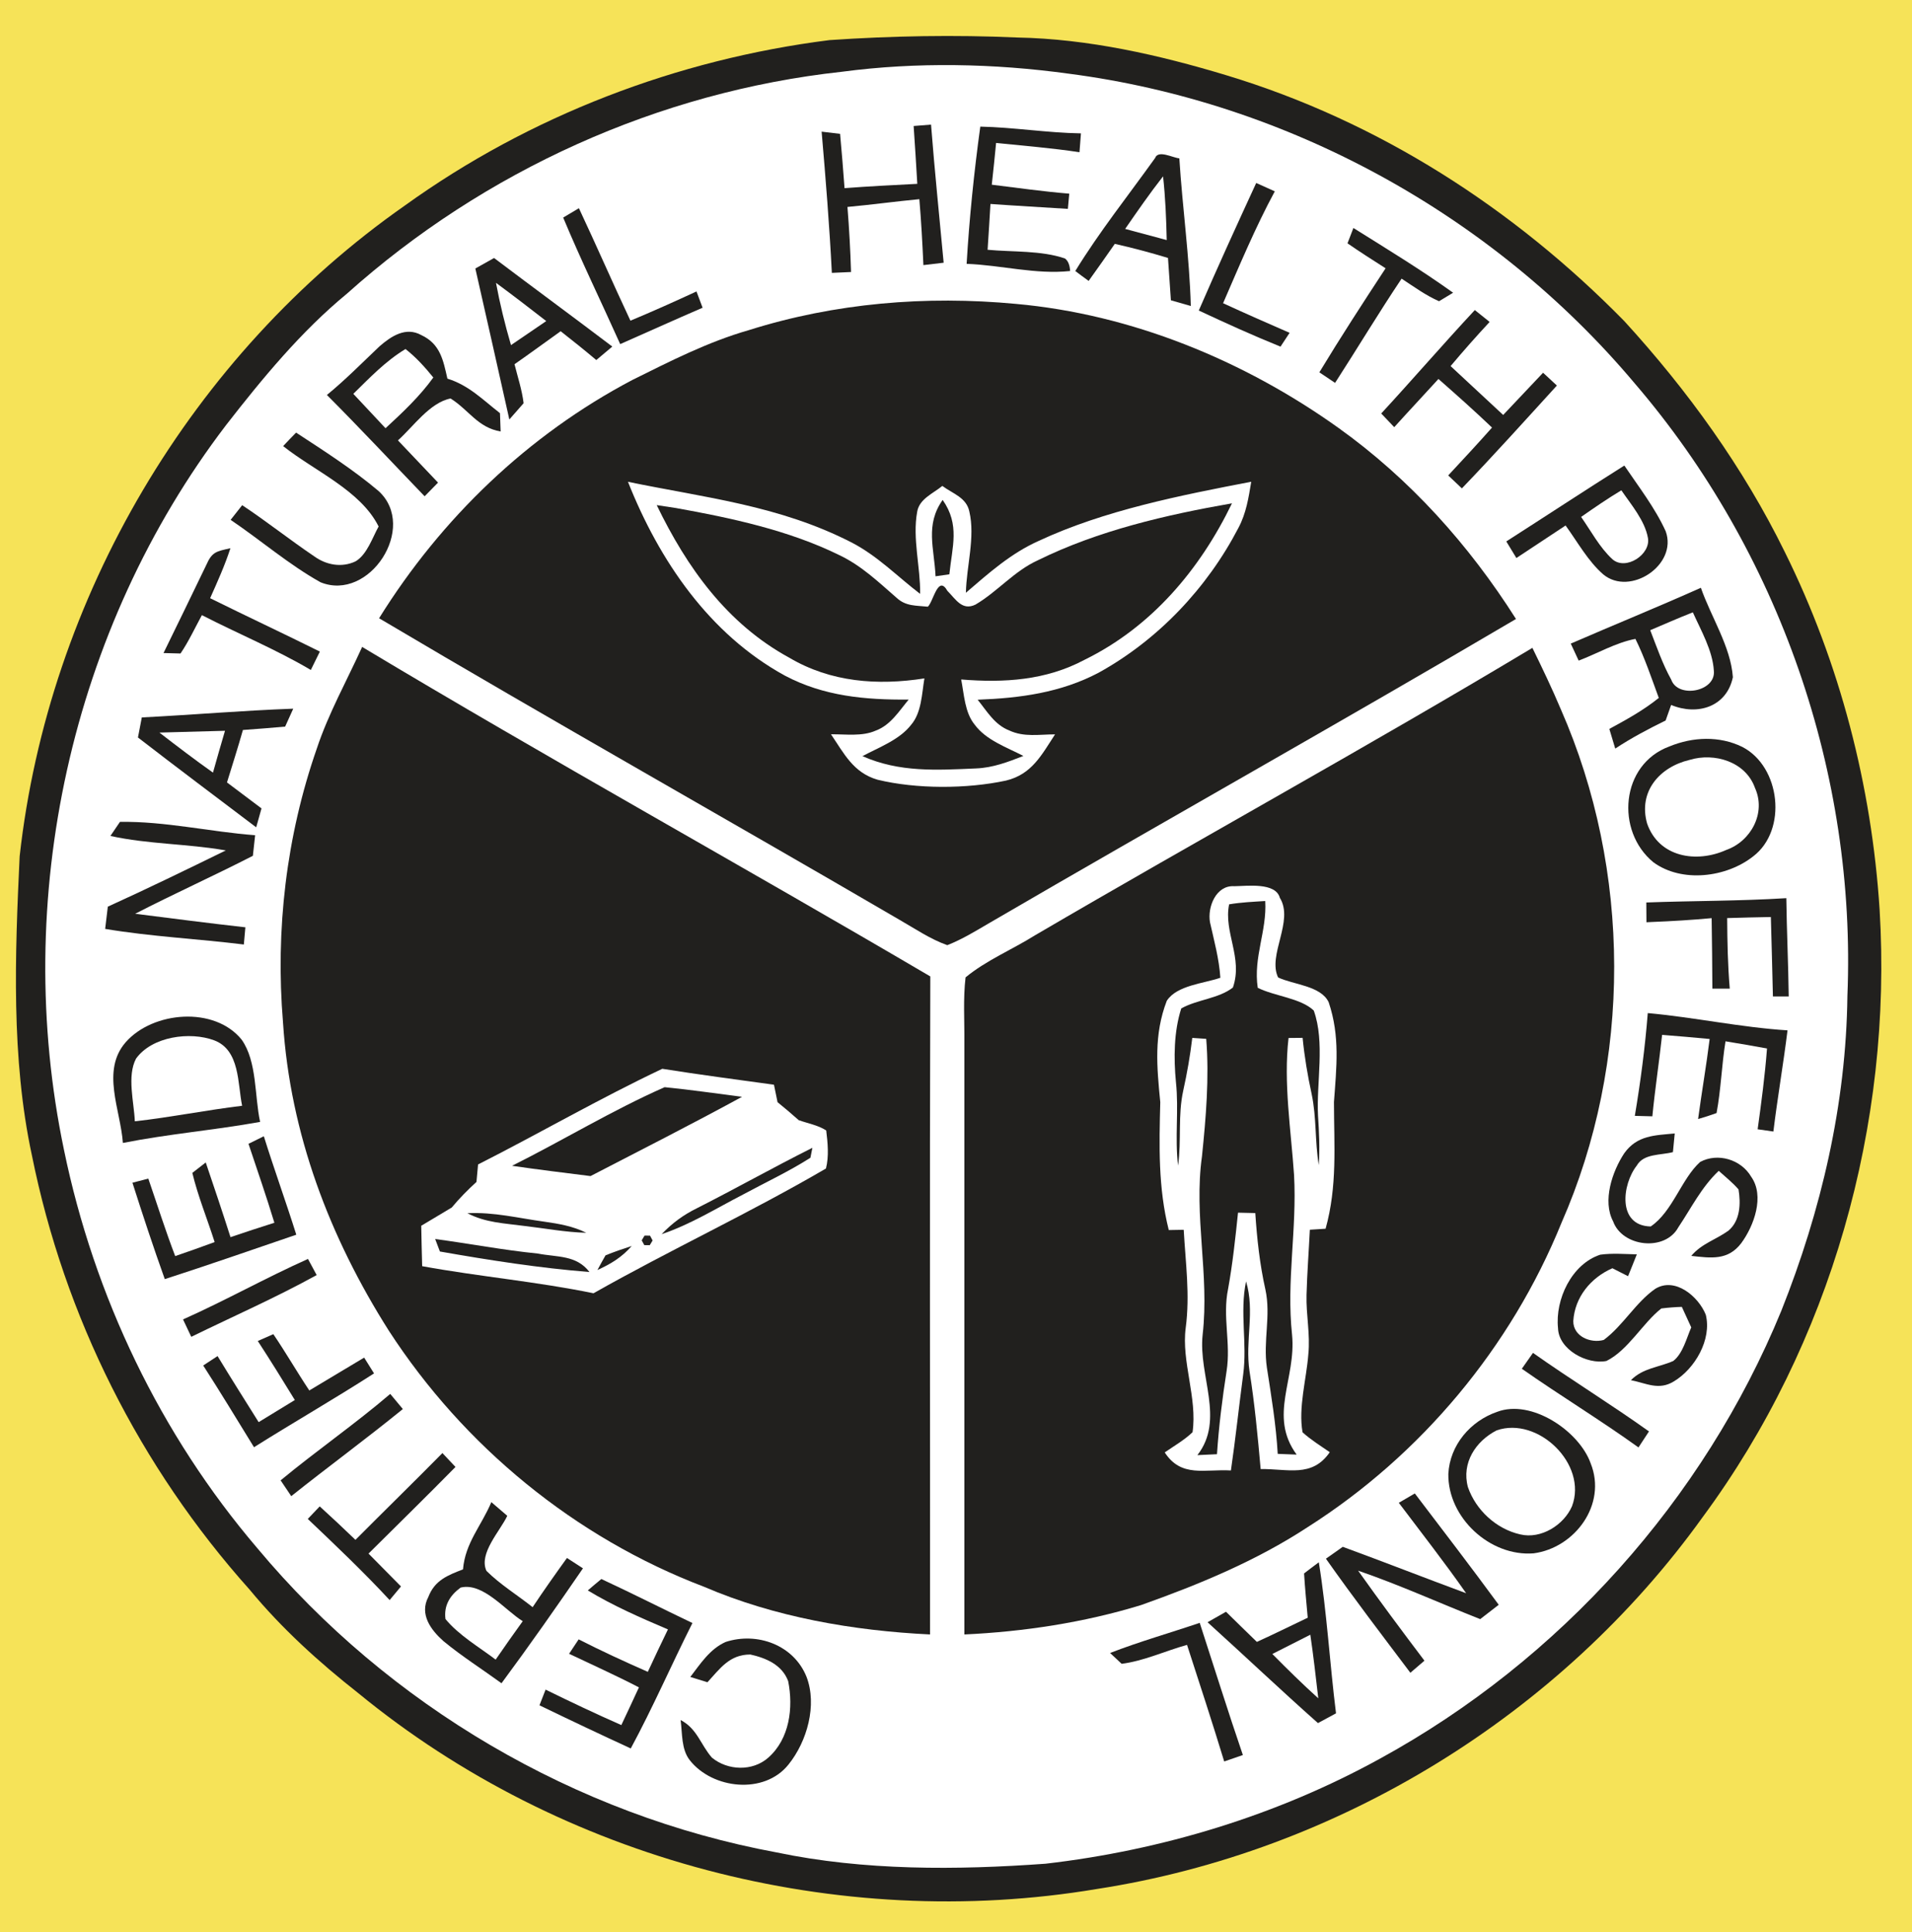 <?xml version="1.0" encoding="UTF-8" standalone="no"?>
<!DOCTYPE svg PUBLIC "-//W3C//DTD SVG 1.1//EN" "http://www.w3.org/Graphics/SVG/1.1/DTD/svg11.dtd">
<svg viewBox="0 0 288 291" xmlns="http://www.w3.org/2000/svg" version="1.1">
<path d="M 0.00 0.00 L 288.00 0.00 L 288.00 291.00 L 0.00 291.00 L 0.00 0.00 Z" fill="#f6e358" />
<path d="M 153.23 5.65 C 163.91 5.85 174.59 8.27 184.77 11.35 C 207.64 18.27 227.98 31.36 244.65 48.35 C 254.21 58.80 262.60 70.42 268.85 83.16 C 277.14 99.88 281.93 118.39 283.12 137.00 C 285.09 169.37 275.78 202.35 256.48 228.49 C 235.07 258.32 201.50 278.93 165.21 284.52 C 126.13 291.07 84.64 280.18 53.98 255.03 C 48.03 250.35 42.44 245.28 37.61 239.44 C 21.05 220.93 9.70 198.34 4.80 173.99 C 1.66 159.39 2.26 143.82 2.96 128.97 C 7.29 90.04 28.86 53.43 60.98 30.96 C 79.79 17.42 101.98 8.94 124.95 6.04 C 134.36 5.40 143.81 5.23 153.23 5.65 Z" fill="#21201e" />
<path d="M 161.00 11.10 C 193.95 15.38 224.86 32.32 246.24 57.75 C 268.00 83.11 279.64 116.61 278.27 150.00 C 278.08 166.30 274.33 182.32 268.32 197.42 C 256.62 225.94 234.93 250.07 207.89 264.87 C 192.40 273.41 175.04 278.68 157.49 280.71 C 144.11 281.68 130.16 281.77 116.98 279.01 C 86.65 273.40 58.54 256.87 38.78 233.21 C 24.15 216.08 14.19 195.25 9.64 173.21 C 1.74 135.46 10.62 94.74 34.05 64.03 C 39.52 57.00 45.35 49.92 52.25 44.24 C 72.91 25.73 99.22 13.82 126.80 10.81 C 138.11 9.31 149.72 9.55 161.00 11.10 Z" fill="#ffffff" />
<path d="M 137.62 18.98 L 140.24 18.77 C 140.78 25.72 141.50 32.64 142.14 39.57 C 141.12 39.69 140.11 39.81 139.09 39.93 C 138.94 36.62 138.76 33.31 138.48 30.00 C 134.87 30.34 131.27 30.84 127.65 31.17 C 127.91 34.44 128.09 37.69 128.19 40.97 C 127.22 41.01 126.26 41.06 125.30 41.10 C 124.94 33.99 124.37 26.93 123.76 19.83 C 124.69 19.94 125.62 20.05 126.54 20.16 C 126.79 22.89 127.01 25.61 127.21 28.34 C 130.86 28.06 134.51 27.88 138.17 27.69 C 138.00 24.79 137.82 21.88 137.62 18.98 Z" fill="#21201e" />
<path d="M 147.66 19.07 C 152.72 19.18 157.75 20.01 162.82 20.09 C 162.75 21.04 162.68 21.98 162.60 22.93 C 158.43 22.29 154.24 21.97 150.04 21.53 C 149.84 23.63 149.62 25.73 149.39 27.82 C 153.28 28.30 157.15 28.85 161.06 29.17 L 160.85 31.46 C 156.96 31.21 153.07 31.00 149.19 30.72 C 149.06 33.02 148.91 35.32 148.76 37.62 C 152.55 37.98 156.80 37.70 160.41 38.93 C 160.88 39.28 161.14 39.91 161.19 40.82 C 155.99 41.37 150.88 39.94 145.60 39.74 C 146.01 32.84 146.72 25.91 147.66 19.07 Z" fill="#21201e" />
<path d="M 177.64 23.85 C 178.11 31.29 179.16 38.64 179.37 46.09 C 178.37 45.80 177.37 45.51 176.37 45.23 C 176.23 43.10 176.08 40.98 175.93 38.85 C 173.28 38.05 170.63 37.34 167.92 36.73 C 166.63 38.60 165.30 40.45 163.98 42.31 C 163.30 41.82 162.63 41.33 161.97 40.82 C 165.59 34.92 169.96 29.43 173.99 23.80 C 174.46 22.53 176.65 23.77 177.64 23.85 Z" fill="#21201e" />
<path d="M 175.19 26.56 C 175.54 29.75 175.67 32.95 175.74 36.16 C 173.65 35.61 171.57 35.04 169.48 34.48 C 171.33 31.80 173.18 29.13 175.19 26.56 Z" fill="#ffffff" />
<path d="M 189.22 27.56 C 190.15 27.98 191.09 28.40 192.02 28.82 C 189.08 34.26 186.69 40.01 184.23 45.67 C 187.55 47.20 190.89 48.67 194.25 50.13 C 193.79 50.82 193.34 51.52 192.88 52.21 C 188.72 50.53 184.63 48.67 180.57 46.77 C 183.36 40.33 186.28 33.94 189.22 27.56 Z" fill="#21201e" />
<path d="M 87.20 31.36 C 89.84 36.98 92.32 42.68 94.96 48.30 C 98.31 46.91 101.61 45.42 104.91 43.90 C 105.22 44.72 105.53 45.53 105.83 46.35 C 101.68 48.14 97.56 50.00 93.42 51.83 C 90.57 45.47 87.51 39.20 84.83 32.77 C 85.62 32.29 86.41 31.82 87.20 31.36 Z" fill="#21201e" />
<path d="M 203.86 34.34 C 208.91 37.50 214.03 40.62 218.88 44.09 L 216.76 45.37 C 214.76 44.50 212.94 43.16 211.12 41.97 C 207.66 47.13 204.47 52.45 201.10 57.67 C 200.31 57.14 199.52 56.61 198.73 56.08 C 201.94 50.78 205.31 45.59 208.71 40.41 C 206.79 39.18 204.84 37.95 202.97 36.65 C 203.26 35.88 203.56 35.11 203.86 34.34 Z" fill="#21201e" />
<path d="M 74.42 38.86 C 80.34 43.33 86.32 47.72 92.23 52.20 C 91.43 52.88 90.63 53.55 89.82 54.23 C 88.06 52.75 86.27 51.31 84.45 49.89 C 82.13 51.55 79.84 53.23 77.50 54.86 C 77.98 56.79 78.63 58.74 78.87 60.73 L 76.72 63.18 C 75.03 55.60 73.32 48.02 71.60 40.44 C 72.54 39.92 73.48 39.39 74.42 38.86 Z" fill="#21201e" />
<path d="M 74.71 42.60 C 77.26 44.48 79.77 46.41 82.28 48.36 C 80.51 49.56 78.74 50.77 76.97 51.98 C 76.06 48.88 75.30 45.77 74.71 42.60 Z" fill="#ffffff" />
<path d="M 153.01 45.77 C 170.44 47.33 187.38 54.29 201.57 64.42 C 212.36 72.13 221.26 82.05 228.35 93.23 C 202.03 108.74 175.40 123.65 149.01 139.03 C 146.92 140.25 144.95 141.47 142.69 142.36 C 140.15 141.47 137.80 139.86 135.47 138.53 C 109.39 123.31 83.07 108.52 57.10 93.12 C 66.46 78.07 79.54 65.50 95.25 57.23 C 101.00 54.38 106.61 51.50 112.81 49.72 C 125.80 45.63 139.47 44.50 153.01 45.77 Z" fill="#21201e" />
<path d="M 222.15 46.70 C 222.90 47.30 223.64 47.89 224.38 48.49 C 222.36 50.66 220.41 52.87 218.50 55.14 C 221.13 57.61 223.80 60.04 226.42 62.50 C 228.43 60.38 230.42 58.26 232.43 56.14 C 233.12 56.78 233.81 57.43 234.51 58.07 C 229.77 63.27 225.07 68.49 220.20 73.56 C 219.51 72.91 218.82 72.26 218.14 71.61 C 220.36 69.22 222.58 66.84 224.74 64.40 C 222.11 61.89 219.40 59.48 216.67 57.08 C 214.46 59.51 212.21 61.90 210.01 64.34 C 209.36 63.66 208.70 62.97 208.05 62.28 C 212.80 57.13 217.38 51.82 222.15 46.70 Z" fill="#21201e" />
<path d="M 63.46 50.47 C 66.31 51.80 66.76 54.24 67.39 57.03 C 70.61 58.02 72.73 60.22 75.31 62.23 C 75.35 63.15 75.38 64.07 75.41 64.99 C 71.96 64.40 70.66 61.78 67.87 60.02 C 64.73 60.64 62.25 64.27 59.94 66.33 C 61.95 68.45 63.97 70.57 65.98 72.69 C 65.31 73.38 64.63 74.07 63.96 74.75 C 59.06 69.66 54.23 64.49 49.24 59.49 C 52.03 57.21 54.54 54.65 57.16 52.17 C 58.92 50.64 61.12 49.17 63.46 50.47 Z" fill="#21201e" />
<path d="M 61.08 52.57 C 62.67 53.82 64.00 55.29 65.27 56.86 C 63.20 59.73 60.66 62.11 58.07 64.50 C 56.45 62.78 54.84 61.04 53.22 59.32 C 55.72 56.87 58.06 54.40 61.08 52.57 Z" fill="#ffffff" />
<path d="M 44.60 65.16 C 48.82 67.92 53.21 70.73 57.05 73.98 C 62.96 79.45 55.63 90.69 48.28 87.70 C 43.51 85.04 39.27 81.36 34.74 78.30 C 35.32 77.56 35.90 76.83 36.48 76.09 C 40.17 78.54 43.64 81.30 47.31 83.78 C 49.14 85.11 51.47 85.54 53.56 84.55 C 55.29 83.52 56.09 80.99 57.03 79.30 C 54.31 73.85 47.35 70.94 42.65 67.19 C 43.29 66.50 43.94 65.83 44.60 65.16 Z" fill="#21201e" />
<path d="M 244.67 70.12 C 246.83 73.32 249.30 76.50 250.90 80.02 C 252.74 85.09 245.53 89.86 241.50 86.52 C 239.20 84.53 237.60 81.60 235.82 79.15 C 233.34 80.78 230.88 82.42 228.41 84.05 C 227.90 83.22 227.40 82.38 226.89 81.55 C 232.82 77.75 238.70 73.88 244.67 70.12 Z" fill="#21201e" />
<path d="M 94.59 72.57 C 106.27 74.98 117.38 76.12 128.30 81.72 C 132.25 83.78 135.10 86.78 138.60 89.45 C 138.65 85.40 137.42 81.08 138.15 77.10 C 138.46 75.14 140.56 74.33 141.94 73.19 C 143.52 74.37 145.57 74.92 146.01 77.05 C 146.92 80.91 145.57 85.33 145.49 89.28 C 148.96 86.30 152.26 83.34 156.48 81.46 C 166.35 76.86 177.81 74.61 188.47 72.56 C 188.07 74.98 187.71 77.32 186.54 79.51 C 181.83 88.57 174.43 96.39 165.47 101.33 C 159.76 104.34 153.63 105.15 147.26 105.39 C 148.71 107.18 149.81 109.16 152.04 110.03 C 154.27 111.06 156.51 110.61 158.92 110.61 C 156.89 113.71 155.43 116.63 151.53 117.57 C 145.64 118.84 138.03 118.86 132.18 117.44 C 128.53 116.38 127.15 113.51 125.17 110.60 C 127.40 110.57 129.86 110.96 131.92 110.04 C 134.14 109.22 135.42 107.11 136.87 105.37 C 130.33 105.42 124.09 104.87 118.22 101.76 C 106.82 95.51 99.29 84.42 94.59 72.57 Z" fill="#ffffff" />
<path d="M 244.22 73.85 C 245.69 76.00 247.75 78.40 248.22 81.00 C 248.70 83.50 244.88 86.02 242.86 84.22 C 240.95 82.46 239.64 79.97 238.16 77.86 C 240.15 76.47 242.14 75.10 244.22 73.85 Z" fill="#ffffff" />
<path d="M 98.92 76.08 C 99.89 76.22 100.85 76.37 101.82 76.52 C 110.08 78.00 118.82 79.87 126.40 83.60 C 129.74 85.18 132.28 87.63 135.03 90.02 C 136.43 91.34 137.98 91.19 139.76 91.38 C 140.61 90.58 141.29 86.50 142.71 89.00 C 143.94 90.22 144.91 92.05 146.94 91.06 C 150.27 89.10 152.74 86.02 156.35 84.38 C 165.42 79.91 175.66 77.54 185.57 75.81 C 180.73 85.81 173.45 94.43 163.36 99.38 C 157.55 102.48 151.24 102.87 144.78 102.34 C 145.22 104.58 145.32 107.33 146.81 109.14 C 148.52 111.48 151.64 112.56 154.15 113.86 C 151.82 114.77 149.56 115.64 147.03 115.74 C 141.06 116.00 135.50 116.36 129.91 113.89 C 132.39 112.56 135.48 111.44 137.23 109.18 C 138.82 107.34 138.85 104.49 139.24 102.18 C 132.17 103.28 125.13 102.76 118.88 99.06 C 109.52 93.96 103.47 85.49 98.92 76.08 Z" fill="#21201e" />
<path d="M 141.99 75.30 C 144.62 79.05 143.42 82.34 143.00 86.50 C 142.31 86.61 141.62 86.71 140.92 86.80 C 140.73 82.58 139.32 79.08 141.99 75.30 Z" fill="#21201e" />
<path d="M 34.71 82.57 C 33.87 85.15 32.76 87.62 31.65 90.10 C 37.14 92.82 42.69 95.41 48.18 98.14 C 47.72 99.06 47.27 99.98 46.82 100.91 C 41.52 97.78 35.91 95.48 30.41 92.65 C 29.36 94.58 28.42 96.62 27.19 98.43 L 24.63 98.36 C 26.80 93.95 28.93 89.52 31.07 85.10 C 31.96 83.07 32.61 83.06 34.71 82.57 Z" fill="#21201e" />
<path d="M 256.20 88.53 C 257.71 92.89 260.70 97.39 261.02 102.00 C 260.08 106.47 255.69 107.83 251.72 106.18 C 251.44 106.96 251.17 107.74 250.89 108.52 C 248.28 109.80 245.72 111.15 243.30 112.75 C 243.00 111.76 242.71 110.77 242.41 109.79 C 245.00 108.38 247.56 106.98 249.86 105.12 C 248.76 102.14 247.75 99.08 246.34 96.23 C 243.38 96.79 240.60 98.44 237.79 99.50 C 237.39 98.65 236.99 97.79 236.60 96.94 C 243.12 94.11 249.71 91.43 256.20 88.53 Z" fill="#21201e" />
<path d="M 254.99 92.23 C 256.22 94.97 257.96 97.97 258.15 100.99 C 258.52 104.16 252.75 105.26 251.73 102.36 C 250.43 100.02 249.54 97.42 248.57 94.92 C 250.71 94.02 252.83 93.07 254.99 92.23 Z" fill="#ffffff" />
<path d="M 54.55 97.44 C 82.82 114.40 111.70 130.36 140.13 147.07 C 140.02 180.10 140.11 213.14 140.09 246.18 C 128.55 245.62 116.71 243.58 106.05 239.00 C 86.63 231.61 69.86 217.84 58.57 200.43 C 49.64 186.35 43.71 170.75 42.63 154.02 C 41.47 140.08 43.11 125.98 47.72 112.75 C 49.46 107.49 52.24 102.53 54.55 97.44 Z" fill="#21201e" />
<path d="M 230.82 97.58 C 232.32 100.65 233.79 103.71 235.12 106.87 C 245.75 131.10 245.85 159.95 235.20 184.19 C 227.60 202.93 214.06 219.14 197.01 229.99 C 189.22 235.10 180.63 238.64 171.89 241.75 C 163.33 244.38 154.19 245.77 145.26 246.18 C 145.26 216.45 145.27 186.73 145.26 157.00 C 145.29 153.75 145.06 150.44 145.44 147.21 C 148.54 144.65 152.48 143.02 155.89 140.88 C 180.78 126.31 206.10 112.42 230.82 97.58 Z" fill="#21201e" />
<path d="M 44.17 106.74 C 43.76 107.64 43.35 108.54 42.95 109.44 C 40.83 109.63 38.71 109.80 36.59 109.95 C 35.84 112.60 35.00 115.22 34.19 117.85 C 35.92 119.16 37.66 120.45 39.39 121.76 C 39.13 122.71 38.86 123.66 38.59 124.61 C 32.65 120.11 26.68 115.64 20.78 111.08 C 20.97 110.07 21.17 109.07 21.36 108.06 C 28.97 107.67 36.56 107.02 44.17 106.74 Z" fill="#21201e" />
<path d="M 24.01 110.34 C 27.30 110.24 30.60 110.17 33.89 110.07 C 33.26 112.17 32.68 114.27 32.08 116.37 C 29.34 114.43 26.67 112.39 24.01 110.34 Z" fill="#ffffff" />
<path d="M 251.48 112.42 C 254.98 110.98 259.00 110.81 262.44 112.50 C 268.19 115.46 269.28 125.03 264.07 128.99 C 260.03 132.18 253.31 133.01 249.04 129.87 C 243.31 125.17 244.09 115.12 251.48 112.42 Z" fill="#21201e" />
<path d="M 254.48 114.46 C 258.24 113.31 262.95 114.72 264.35 118.68 C 266.05 122.43 263.76 126.70 260.02 128.02 C 255.52 130.04 249.88 129.13 248.10 124.04 C 246.74 119.23 249.97 115.53 254.48 114.46 Z" fill="#ffffff" />
<path d="M 18.07 123.79 C 24.86 123.68 31.66 125.29 38.43 125.80 C 38.32 126.84 38.20 127.87 38.09 128.90 C 32.23 131.91 26.22 134.61 20.36 137.63 C 25.89 138.33 31.42 139.05 36.96 139.67 C 36.88 140.53 36.81 141.40 36.73 142.26 C 29.76 141.40 22.76 141.07 15.84 139.91 C 15.97 138.80 16.11 137.68 16.24 136.56 C 22.21 133.85 28.12 130.97 34.01 128.09 C 28.23 127.07 22.37 127.17 16.63 125.91 L 18.07 123.79 Z" fill="#21201e" />
<path d="M 185.93 133.48 C 187.82 133.46 192.14 132.86 192.78 135.23 C 194.95 138.72 190.89 143.86 192.52 147.22 C 194.77 148.31 198.99 148.46 200.14 150.97 C 201.86 156.07 201.31 160.78 200.93 166.00 C 200.94 172.54 201.46 178.64 199.67 185.07 C 198.88 185.12 198.09 185.17 197.30 185.22 C 197.14 188.48 196.89 191.75 196.80 195.02 C 196.72 198.11 197.38 200.91 197.07 203.99 C 196.78 207.77 195.54 212.00 196.20 215.73 C 197.44 216.86 198.92 217.77 200.30 218.73 C 197.62 222.62 193.95 221.20 189.89 221.27 C 189.45 216.33 188.99 211.42 188.21 206.52 C 187.52 201.87 189.06 197.58 187.69 193.00 C 186.71 197.71 187.89 202.30 187.26 207.01 C 186.62 211.83 186.11 216.67 185.41 221.48 C 181.49 221.24 177.93 222.61 175.44 218.76 C 176.84 217.79 178.40 216.90 179.63 215.72 C 180.38 210.58 177.93 205.06 178.60 200.01 C 179.26 194.98 178.58 190.27 178.30 185.23 C 177.55 185.24 176.80 185.26 176.05 185.27 C 174.44 178.89 174.60 172.52 174.77 166.01 C 174.25 160.71 173.78 155.85 175.75 150.74 C 177.26 148.39 181.37 148.13 183.82 147.27 C 183.63 144.40 182.88 141.70 182.26 138.92 C 181.85 136.63 183.16 133.29 185.93 133.48 Z" fill="#ffffff" />
<path d="M 185.14 136.21 C 186.95 135.90 188.74 135.83 190.58 135.71 C 190.85 140.22 188.76 144.17 189.45 148.78 C 191.97 150.05 195.95 150.33 197.89 152.21 C 199.61 156.98 198.27 163.09 198.53 168.01 C 198.69 170.51 198.82 172.98 198.64 175.48 C 198.05 171.90 198.32 168.32 197.57 164.78 C 196.96 161.97 196.49 159.18 196.21 156.32 C 195.51 156.33 194.80 156.33 194.09 156.34 C 193.31 163.09 194.46 170.21 194.92 176.97 C 195.37 185.20 193.75 192.87 194.62 201.05 C 195.27 207.67 191.01 213.23 195.31 219.09 C 194.36 219.05 193.41 219.01 192.46 218.98 C 192.21 214.60 191.50 210.32 190.83 206.00 C 190.23 201.93 191.47 198.19 190.60 194.21 C 189.75 190.41 189.34 186.59 189.08 182.71 C 188.21 182.69 187.35 182.67 186.48 182.65 C 186.08 186.50 185.67 190.35 184.98 194.16 C 184.12 198.31 185.42 202.30 184.76 206.50 C 184.11 210.67 183.59 214.82 183.31 219.03 C 182.33 219.08 181.34 219.13 180.36 219.17 C 184.55 213.80 180.48 207.20 181.15 201.04 C 182.19 191.90 179.79 183.16 181.05 174.17 C 181.65 168.32 182.16 162.35 181.69 156.47 C 180.99 156.43 180.29 156.38 179.59 156.33 C 179.27 159.01 178.81 161.63 178.23 164.26 C 177.40 168.01 177.98 171.74 177.45 175.56 C 176.94 171.37 177.58 167.20 177.13 163.00 C 176.78 159.38 176.81 155.38 177.93 151.89 C 180.32 150.54 183.56 150.42 185.71 148.74 C 187.26 144.26 184.28 140.40 185.14 136.21 Z" fill="#21201e" />
<path d="M 247.98 135.93 C 255.01 135.67 262.05 135.72 269.07 135.28 C 269.13 140.21 269.37 145.14 269.43 150.08 L 267.05 150.08 C 266.95 146.09 266.86 142.11 266.74 138.12 C 264.55 138.16 262.35 138.21 260.16 138.28 C 260.18 141.83 260.25 145.37 260.55 148.91 C 259.68 148.91 258.81 148.91 257.93 148.91 C 257.91 145.37 257.88 141.83 257.82 138.29 C 254.81 138.57 251.81 138.75 248.79 138.87 L 248.00 138.91 L 247.98 135.93 Z" fill="#21201e" />
<path d="M 36.40 156.59 C 38.74 159.90 38.33 165.09 39.18 168.98 C 32.31 170.22 25.36 170.79 18.51 172.15 C 18.16 167.15 15.19 161.25 18.95 156.96 C 23.05 152.32 32.30 151.52 36.40 156.59 Z" fill="#21201e" />
<path d="M 248.20 152.59 C 255.26 153.23 262.17 154.74 269.25 155.19 C 268.62 160.28 267.74 165.34 267.12 170.43 L 264.75 170.09 C 265.31 166.04 265.85 162.00 266.16 157.92 C 264.08 157.54 262.00 157.18 259.91 156.84 C 259.33 160.42 259.23 164.08 258.56 167.65 C 257.65 167.98 256.72 168.28 255.78 168.55 C 256.32 164.52 257.02 160.52 257.52 156.49 C 255.13 156.26 252.75 156.06 250.36 155.87 C 249.91 159.97 249.29 164.04 248.89 168.14 L 246.25 168.07 C 247.11 162.94 247.79 157.78 248.20 152.59 Z" fill="#21201e" />
<path d="M 32.28 156.70 C 36.16 158.18 35.78 163.21 36.47 166.55 C 31.06 167.20 25.73 168.29 20.31 168.89 C 20.19 166.01 19.10 162.08 20.49 159.45 C 22.90 156.09 28.64 155.33 32.28 156.70 Z" fill="#ffffff" />
<path d="M 99.76 160.98 C 105.35 161.87 110.97 162.60 116.58 163.38 C 116.76 164.25 116.94 165.13 117.12 166.01 C 118.21 166.89 119.27 167.79 120.31 168.72 C 121.66 169.20 123.25 169.48 124.45 170.27 C 124.68 172.12 124.88 174.18 124.41 176.00 C 113.01 182.66 100.89 188.28 89.40 194.79 C 80.85 193.03 72.17 192.28 63.59 190.71 C 63.53 188.68 63.49 186.65 63.45 184.62 C 64.98 183.70 66.52 182.80 68.05 181.87 C 69.20 180.49 70.44 179.23 71.77 178.02 C 71.85 177.14 71.93 176.27 72.01 175.39 C 81.30 170.68 90.35 165.43 99.76 160.98 Z" fill="#ffffff" />
<path d="M 100.11 163.75 C 104.01 164.13 107.88 164.71 111.77 165.20 C 104.23 169.31 96.58 173.19 88.95 177.14 C 85.01 176.64 81.06 176.17 77.13 175.59 C 84.83 171.74 92.24 167.22 100.11 163.75 Z" fill="#21201e" />
<path d="M 39.74 171.14 C 41.29 176.11 43.07 181.01 44.63 185.97 C 38.04 188.22 31.45 190.52 24.82 192.66 C 23.10 187.85 21.50 183.00 19.95 178.14 L 22.34 177.52 C 23.68 181.42 24.92 185.35 26.39 189.19 C 28.38 188.51 30.36 187.81 32.33 187.08 C 31.23 183.61 29.82 180.19 28.97 176.66 L 30.99 175.09 C 32.26 178.83 33.52 182.58 34.72 186.34 C 36.92 185.59 39.12 184.87 41.33 184.17 C 40.12 180.18 38.75 176.24 37.43 172.28 C 38.20 171.90 38.97 171.52 39.74 171.14 Z" fill="#21201e" />
<path d="M 252.26 170.72 C 252.17 171.66 252.08 172.60 251.99 173.53 C 250.16 174.02 247.59 173.72 246.55 175.55 C 244.32 178.39 243.58 184.62 248.64 184.73 C 251.93 182.52 253.27 177.55 256.09 175.01 C 258.75 173.58 262.25 174.64 263.77 177.23 C 265.84 180.14 264.20 184.63 262.29 187.23 C 260.29 189.88 257.73 189.49 254.75 189.16 C 256.30 187.31 258.47 186.72 260.35 185.36 C 262.14 183.86 262.22 181.27 261.87 179.15 C 260.99 178.12 259.89 177.26 258.89 176.35 C 256.27 178.83 254.77 181.92 252.80 184.86 C 250.78 188.56 244.36 187.80 242.98 183.96 C 241.34 180.87 242.86 176.42 244.66 173.70 C 246.60 170.99 249.23 171.01 252.26 170.72 Z" fill="#21201e" />
<path d="M 122.37 172.88 C 122.28 173.38 122.18 173.88 122.07 174.38 C 118.83 176.45 115.30 178.09 111.92 179.92 C 107.79 182.05 104.08 184.39 99.66 185.89 C 101.28 184.20 102.90 183.01 104.98 181.98 C 110.82 179.02 116.52 175.81 122.37 172.88 Z" fill="#21201e" />
<path d="M 70.40 182.73 C 74.44 182.54 78.04 183.47 82.01 184.01 C 84.19 184.32 86.32 184.69 88.31 185.68 C 85.16 185.60 82.11 185.01 78.98 184.65 C 75.96 184.24 73.17 184.18 70.40 182.73 Z" fill="#21201e" />
<path d="M 97.09 186.10 L 97.91 186.11 L 98.30 186.84 L 97.87 187.55 L 97.05 187.54 L 96.66 186.82 L 97.09 186.10 Z" fill="#21201e" />
<path d="M 65.55 186.62 C 70.71 187.31 75.82 188.29 81.01 188.81 C 83.95 189.38 86.81 189.00 88.79 191.59 C 81.25 190.99 73.71 189.81 66.26 188.50 L 65.55 186.62 Z" fill="#21201e" />
<path d="M 95.15 187.67 C 93.67 189.37 92.01 190.37 89.99 191.29 C 90.38 190.55 90.79 189.81 91.21 189.08 C 92.50 188.55 93.82 188.10 95.15 187.67 Z" fill="#21201e" />
<path d="M 241.04 188.98 C 242.84 188.73 244.73 188.89 246.55 188.93 C 246.11 190.03 245.68 191.13 245.23 192.22 C 244.45 191.82 243.66 191.42 242.87 191.02 C 239.61 192.45 237.20 195.38 236.98 198.98 C 236.97 201.30 239.59 202.37 241.57 201.82 C 244.47 199.67 246.38 196.18 249.31 194.13 C 252.31 192.27 255.85 195.29 256.94 198.03 C 257.86 201.77 255.30 206.17 252.12 208.07 C 249.85 209.46 248.02 208.35 245.66 207.88 C 247.51 206.03 249.79 205.98 252.04 204.99 C 253.49 203.87 254.04 201.54 254.75 199.93 C 254.28 198.90 253.80 197.87 253.33 196.84 C 252.30 196.87 251.27 196.95 250.24 197.08 C 247.44 199.27 245.24 203.38 241.97 204.99 C 239.07 205.57 234.77 203.28 234.68 200.04 C 234.23 195.74 236.72 190.40 241.04 188.98 Z" fill="#21201e" />
<path d="M 46.39 189.62 C 46.83 190.43 47.26 191.24 47.70 192.05 C 41.52 195.46 35.15 198.25 28.81 201.35 C 28.39 200.48 27.98 199.60 27.57 198.73 C 33.94 195.89 40.02 192.47 46.39 189.62 Z" fill="#21201e" />
<path d="M 41.17 200.95 C 43.06 203.73 44.73 206.64 46.59 209.43 C 49.33 207.77 52.10 206.15 54.85 204.48 C 55.35 205.27 55.84 206.06 56.34 206.86 C 50.39 210.69 44.25 214.21 38.26 217.98 C 35.73 213.87 33.23 209.73 30.61 205.67 C 31.33 205.20 32.05 204.73 32.77 204.25 C 34.80 207.59 36.88 210.89 38.96 214.20 C 40.77 213.09 42.59 211.97 44.41 210.87 C 42.58 207.88 40.74 204.91 38.83 201.98 C 39.61 201.63 40.39 201.29 41.17 200.95 Z" fill="#21201e" />
<path d="M 230.91 203.77 C 236.66 207.83 242.66 211.51 248.38 215.60 C 247.85 216.41 247.32 217.21 246.80 218.01 C 241.06 213.88 235.02 210.22 229.23 206.16 C 229.79 205.36 230.35 204.56 230.91 203.77 Z" fill="#21201e" />
<path d="M 58.78 209.95 C 59.42 210.71 60.05 211.47 60.68 212.23 C 55.16 216.72 49.43 220.92 43.87 225.35 C 43.33 224.56 42.80 223.76 42.27 222.97 C 47.68 218.49 53.45 214.51 58.78 209.95 Z" fill="#21201e" />
<path d="M 225.51 212.65 C 230.66 210.69 237.86 215.52 239.60 220.41 C 242.08 226.60 237.22 233.13 231.02 233.96 C 224.46 234.49 218.06 228.60 218.16 221.99 C 218.39 217.66 221.47 214.04 225.51 212.65 Z" fill="#21201e" />
<path d="M 225.44 215.44 C 231.66 213.29 239.17 220.53 236.79 226.86 C 235.56 229.70 232.12 231.86 228.99 231.11 C 225.39 230.30 222.31 227.46 221.11 223.99 C 220.12 220.36 222.27 217.06 225.44 215.44 Z" fill="#ffffff" />
<path d="M 66.64 218.86 C 67.30 219.55 67.95 220.25 68.61 220.95 C 64.29 225.34 59.88 229.66 55.51 234.00 C 57.14 235.65 58.77 237.30 60.40 238.95 C 59.83 239.64 59.26 240.32 58.69 241.00 C 54.75 236.75 50.56 232.77 46.36 228.78 C 46.96 228.15 47.56 227.52 48.16 226.89 C 49.98 228.54 51.77 230.23 53.54 231.93 C 57.89 227.56 62.31 223.25 66.64 218.86 Z" fill="#21201e" />
<path d="M 213.11 224.94 C 217.35 230.51 221.61 236.07 225.75 241.71 C 224.82 242.43 223.89 243.15 222.96 243.87 C 216.82 241.45 210.83 238.72 204.57 236.57 C 207.82 241.15 211.17 245.65 214.56 250.13 C 213.85 250.73 213.15 251.34 212.44 251.95 C 208.15 246.26 203.83 240.60 199.72 234.77 C 200.57 234.17 201.42 233.58 202.26 232.98 C 208.47 235.26 214.63 237.67 220.84 239.97 C 217.60 235.33 214.10 230.87 210.70 226.35 C 211.50 225.88 212.31 225.41 213.11 224.94 Z" fill="#21201e" />
<path d="M 74.01 226.25 C 74.81 226.94 75.61 227.62 76.41 228.31 C 75.33 230.61 72.07 233.98 73.27 236.60 C 75.35 238.67 77.94 240.25 80.23 242.07 C 81.90 239.56 83.64 237.10 85.40 234.66 C 86.21 235.18 87.01 235.70 87.81 236.22 C 83.80 242.06 79.75 247.85 75.54 253.53 C 72.64 251.42 69.58 249.48 66.80 247.19 C 64.90 245.50 63.14 243.14 64.52 240.53 C 65.48 238.03 67.41 237.27 69.74 236.38 C 70.08 232.36 72.50 229.84 74.01 226.25 Z" fill="#21201e" />
<path d="M 198.65 235.31 C 199.87 242.86 200.29 250.47 201.24 258.06 C 200.33 258.55 199.43 259.04 198.52 259.53 C 192.91 254.55 187.46 249.38 181.89 244.34 C 182.82 243.82 183.74 243.29 184.67 242.76 C 186.21 244.28 187.76 245.79 189.32 247.30 C 191.90 246.13 194.43 244.87 196.98 243.66 C 196.79 241.44 196.56 239.21 196.43 236.99 C 197.16 236.42 197.91 235.86 198.65 235.31 Z" fill="#21201e" />
<path d="M 90.58 237.83 C 95.19 239.97 99.71 242.27 104.30 244.46 C 101.14 250.73 98.35 257.17 95.01 263.35 C 90.41 261.23 85.82 259.06 81.26 256.85 C 81.57 256.07 81.88 255.28 82.18 254.49 C 85.96 256.34 89.75 258.14 93.59 259.83 C 94.48 257.94 95.37 256.05 96.24 254.15 C 92.79 252.36 89.23 250.76 85.72 249.09 C 86.20 248.37 86.68 247.64 87.16 246.92 C 90.58 248.66 94.07 250.27 97.58 251.81 C 98.57 249.67 99.58 247.54 100.61 245.42 C 96.48 243.66 92.39 241.88 88.54 239.55 C 89.21 238.97 89.89 238.39 90.58 237.83 Z" fill="#21201e" />
<path d="M 69.38 239.12 C 72.74 238.29 76.10 242.56 78.74 244.18 C 77.36 246.10 75.99 248.02 74.66 249.97 C 72.14 248.06 69.12 246.31 67.10 243.86 C 66.83 241.82 67.78 240.29 69.38 239.12 Z" fill="#ffffff" />
<path d="M 180.71 244.43 C 182.87 251.06 184.95 257.73 187.21 264.34 C 186.27 264.66 185.34 264.99 184.40 265.31 C 182.61 259.44 180.70 253.60 178.80 247.75 C 175.55 248.65 172.29 250.18 168.95 250.60 L 167.21 248.97 C 171.64 247.25 176.21 245.96 180.71 244.43 Z" fill="#21201e" />
<path d="M 197.37 246.22 C 197.84 249.41 198.20 252.60 198.57 255.80 C 196.19 253.65 193.90 251.40 191.65 249.12 C 193.56 248.16 195.46 247.18 197.37 246.22 Z" fill="#ffffff" />
<path d="M 109.30 247.31 C 114.06 245.76 119.56 247.77 121.48 252.55 C 123.12 256.81 121.57 262.30 118.77 265.77 C 115.13 270.34 107.33 269.48 103.90 265.12 C 102.60 263.47 102.79 261.07 102.52 259.07 C 105.02 260.37 105.52 262.77 107.23 264.73 C 109.62 266.70 113.37 266.83 115.73 264.73 C 118.94 261.90 119.52 257.20 118.72 253.21 C 117.81 250.76 115.41 249.73 113.02 249.20 C 109.89 249.20 108.47 251.30 106.56 253.38 C 105.70 253.12 104.84 252.85 103.98 252.58 C 105.52 250.58 106.91 248.38 109.30 247.31 Z" fill="#21201e" /></svg>